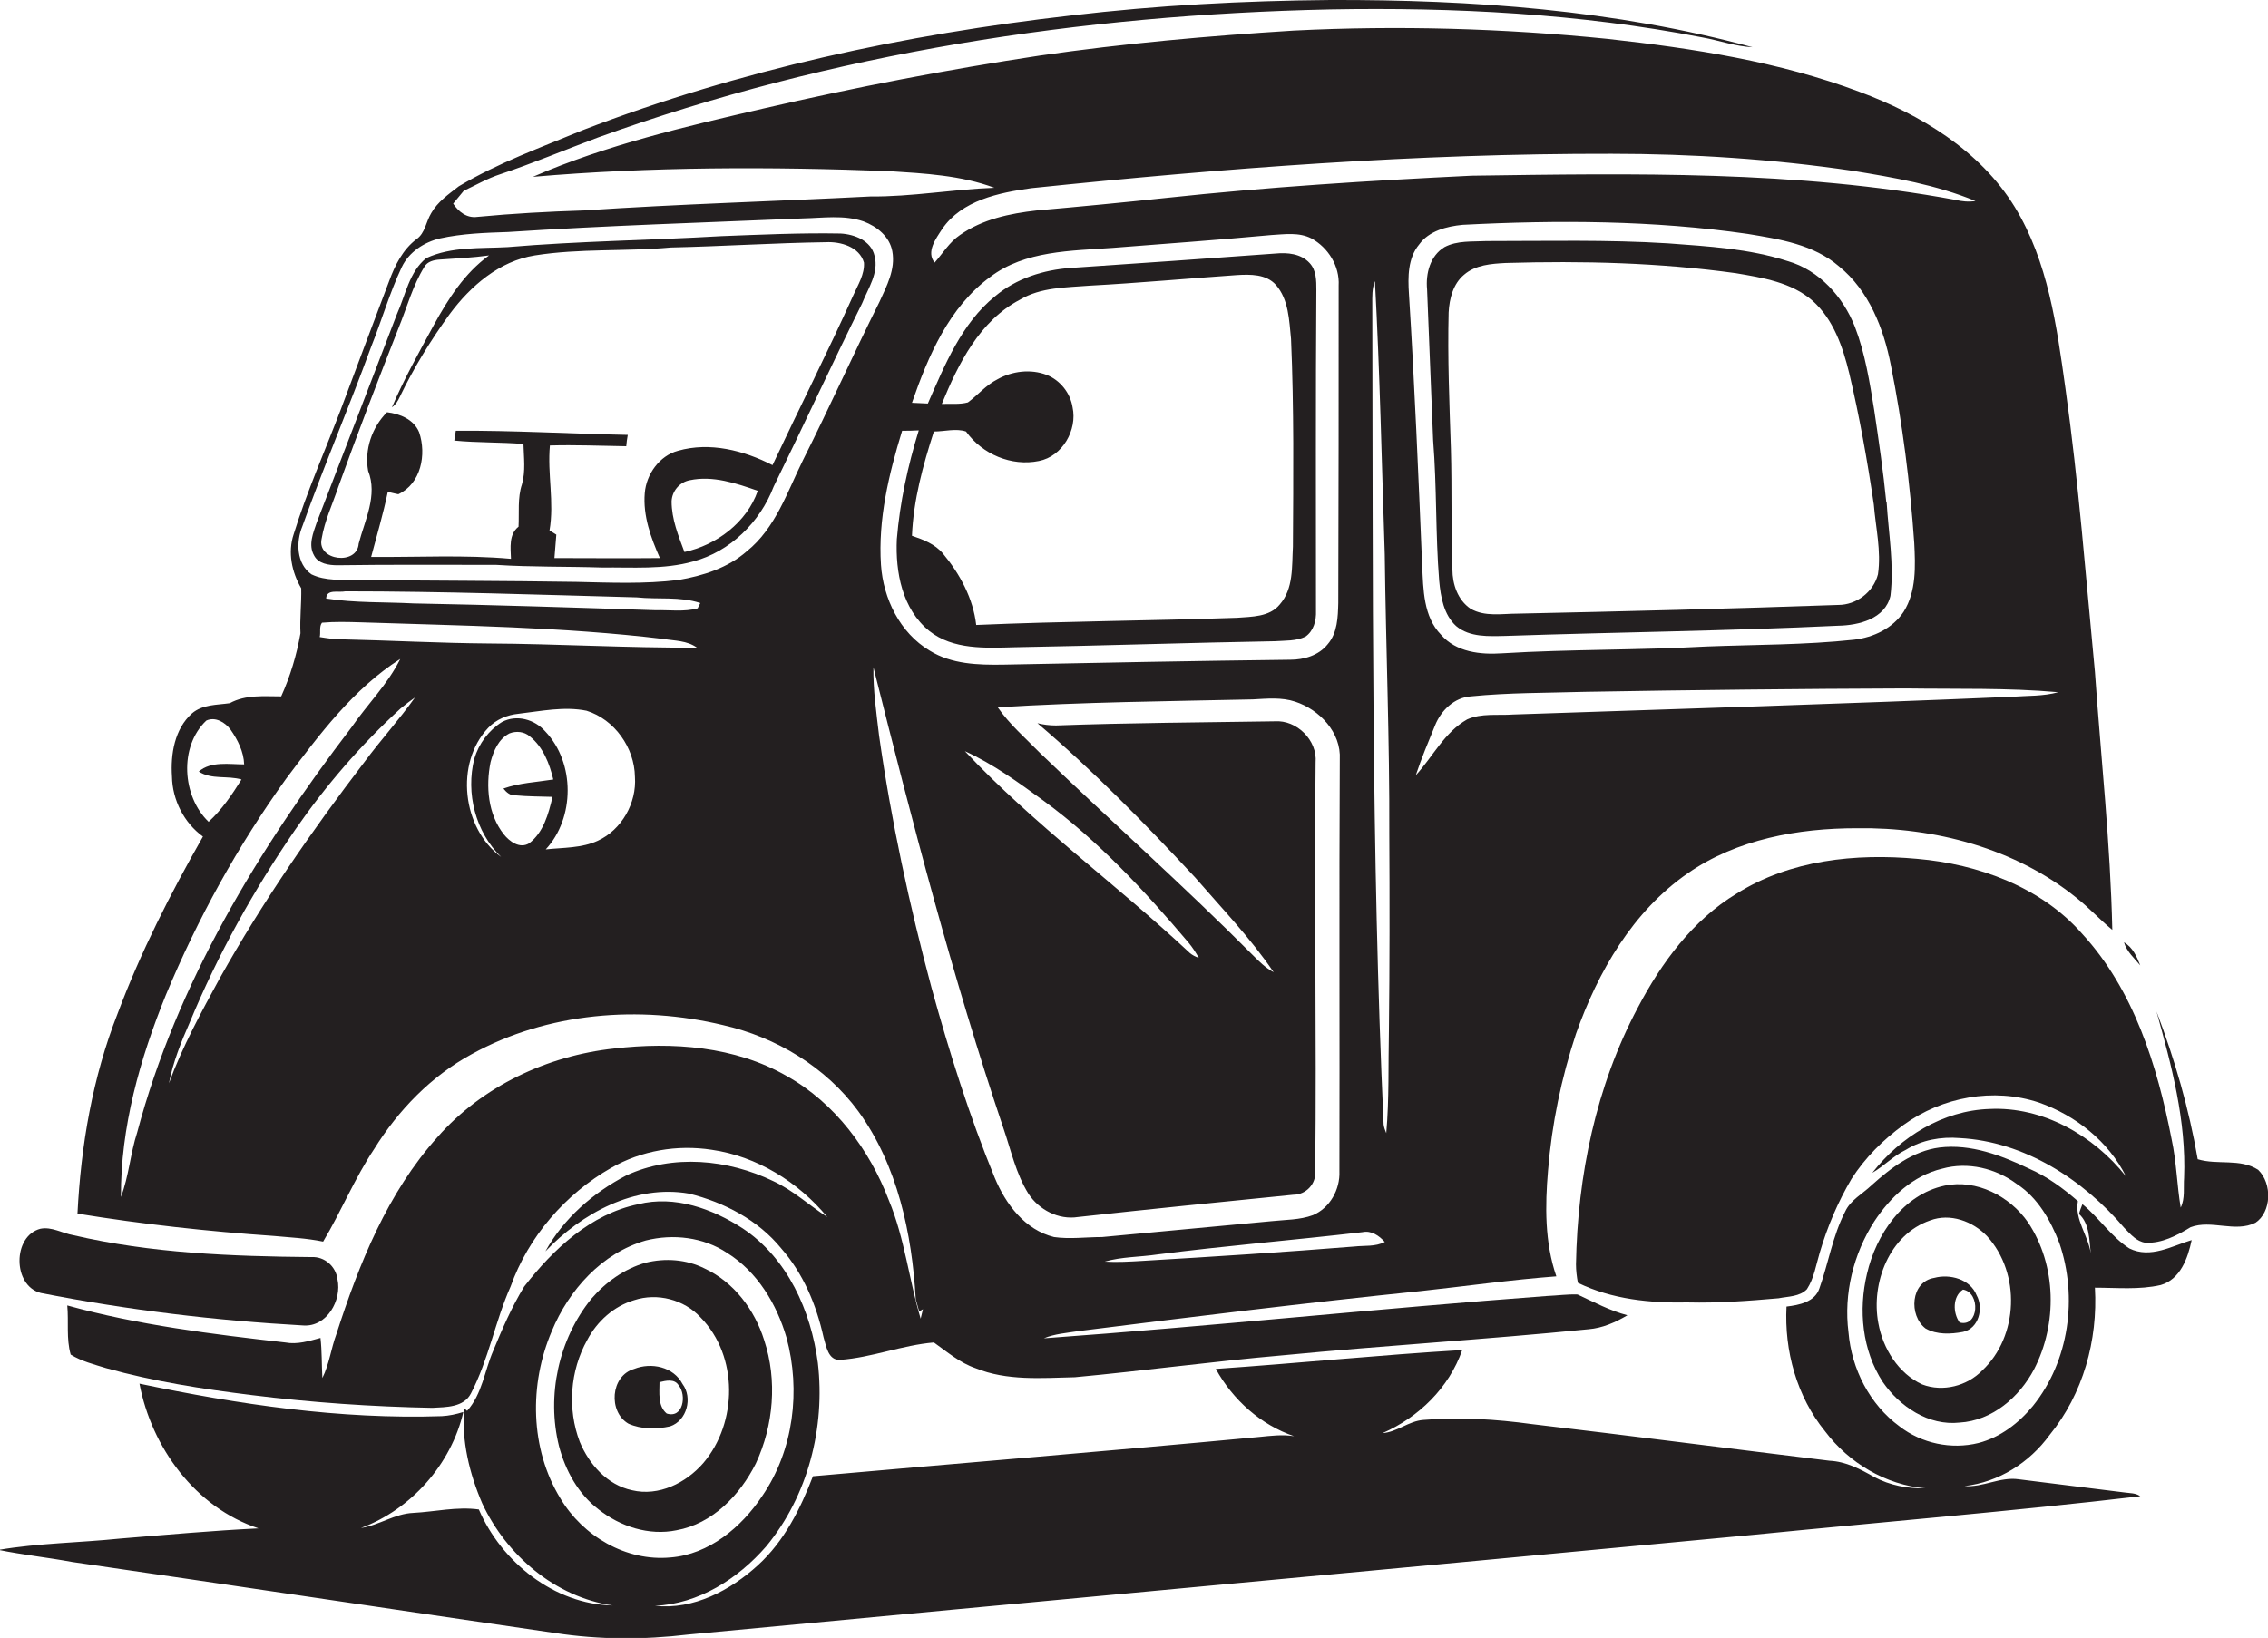 <?xml version="1.0" encoding="utf-8"?>
<!-- Generator: Adobe Illustrator 19.2.0, SVG Export Plug-In . SVG Version: 6.00 Build 0)  -->
<svg version="1.1" id="Layer_1" xmlns="http://www.w3.org/2000/svg" xmlns:xlink="http://www.w3.org/1999/xlink" x="0px" y="0px"
	 viewBox="0 0 600.1 433.5" enable-background="new 0 0 600.1 433.5" xml:space="preserve">
<g>
	<path fill="#231F20" d="M562,249.4c0.7,2.4,2.7,4.2,4.3,6.1C565.4,253.2,564.3,250.7,562,249.4z"/>
	<path fill="#231F20" d="M85.5,328.6c4.8-8,8.3-16.7,13.5-24.5c6.4-10.3,15.1-19.3,25.8-25.1c20.1-11.1,44.4-13,66.5-7.7
		c14.1,3.2,27.2,11.1,35.8,22.8c10.4,14.3,14.2,32.4,15.2,49.7c0.2,0.8,0.7,2.5,0.9,3.3c0.3-0.2,0.8-0.5,1-0.6l-0.6,2.5
		c-3.1-10.3-4.2-21.2-8.4-31.3c-5.1-13.4-14.3-25.8-27-32.9c-13.7-7.9-30.3-9.1-45.7-7.3c-17.7,1.9-34.9,10-46.7,23.4
		C102.5,315.7,95,334.5,89,353.1c-1.4,3.8-1.9,8-3.7,11.6c-0.2-3.5-0.1-7.1-0.5-10.6c-3,0.8-6.1,1.8-9.3,1.2
		c-19.4-2.2-38.9-4.6-57.7-9.8c0.4,4.3-0.3,8.8,0.9,13c2.9,1.8,6.2,2.6,9.4,3.6c12.5,3.5,25.4,5.5,38.3,7.1c16,2,32,3.1,48,3.4
		c3.6-0.2,8.3-0.1,10.2-3.8c4.7-9,6.4-19.1,10.5-28.3c4.7-13.2,14.5-24.5,26.6-31.4c8-4.6,17.5-6.2,26.6-4.8
		c11.9,1.7,22.9,8.5,30.6,17.8c-4.8-3.1-9.1-7.1-14.3-9.5c-12-5.8-26.6-7.2-38.9-1.5c-8.8,4.6-16.6,11.4-21.4,20.1
		c9.6-10.1,23.7-17.8,38-15.3c9.3,2.3,18.3,7,24.4,14.5c5.8,6.6,9.3,14.9,11.2,23.5c0.7,2.3,1.2,6.2,4.4,6
		c8.4-0.6,16.4-3.9,24.8-4.6c3.5,2.5,6.9,5.4,11,6.8c8.3,3.4,17.5,2.6,26.3,2.4c18.3-1.7,36.6-4.2,55-5.8c26.9-2.6,54-4.2,80.9-6.9
		c3.7-0.3,7.1-1.8,10.3-3.7c-4.6-1.2-8.9-3.5-13.2-5.5c-2.7-0.1-5.4,0.3-8.1,0.4c-44.4,3.3-88.7,8-133.1,11.2c2.9-1.2,6-1.4,9.1-1.9
		c30.2-3.8,60.4-7.5,90.6-10.6c12-1.3,23.9-3,35.9-3.9c-3.1-9-3-18.7-2.2-28c1-12.3,3.5-24.4,7.4-36.2c5.8-16.4,15-32.4,29.6-42.5
		c13-9,29.2-11.9,44.7-11.9c20.6-0.3,41.9,5.3,58.1,18.4c3.3,2.6,6.2,5.8,9.5,8.5c-0.5-22.8-3-45.5-4.6-68.3
		c-2.4-25-4.3-50.1-7.8-75c-2.3-16.5-4.6-33.6-13.4-48c-9.2-15-25-24.5-41.1-30.5c-21.3-8-44-11.5-66.6-14
		c-27.6-2.8-55.5-3.6-83.2-2.2c-22.4,1.4-44.8,3.4-67,6.6c-24.5,3.7-48.9,8.4-73.1,14c-20.7,4.8-41.5,9.6-61.1,18.1
		c31.3-2.7,62.9-2.7,94.3-1.5c9.3,0.6,19,1.1,27.8,4.4c-11,0.4-21.8,2.4-32.8,2.3c-25.3,1.3-50.6,2-75.8,3.7
		c-9.4,0.3-18.8,0.8-28.2,1.7c-2.8,0.4-5-1.4-6.4-3.5c0.9-1.1,1.9-2.3,2.8-3.4c3.2-1.5,6.3-3.3,9.7-4.4c8.7-2.9,17.2-6.5,25.8-9.7
		c62-22.4,128-32.5,193.7-33.9c32.9-0.6,66.1,1.1,98.5,7.4c4.5,0.8,8.8,2.4,13.3,2.6C427.3,2.6,389.5-0.1,352,0
		c-22.9,0.2-45.8,1.4-68.6,4.1c-44,5-87.7,14.4-129.1,30.3c-11.1,4.6-22.5,8.7-32.9,14.9c-2.7,2.1-5.6,4.1-7.3,7.1
		c-1.4,2.3-1.6,5.3-3.9,6.9c-3.6,2.7-5.7,6.9-7.2,11c-4.3,11.4-8.6,22.7-12.8,34c-4.2,11-9,21.8-12.5,33.1c-1.6,4.8-0.5,10,2,14.3
		c0.1,3.9-0.4,8-0.2,11.9c-1,5.7-2.7,11.4-5.1,16.7c-4.6,0-9.4-0.5-13.6,1.8c-3.4,0.5-7.2,0.3-10,2.7c-4.6,4.1-5.7,10.8-5.3,16.7
		c0.1,6.2,3.2,12.3,8.2,15.9c-8.6,15.1-16.5,30.6-22.6,46.9c-6.6,16.8-9.7,34.9-10.6,52.9c17.2,2.8,34.5,4.7,51.9,5.9
		C76.7,327.5,81.1,327.7,85.5,328.6z M140,223.2c-2.5,1.5-5.2-0.5-6.7-2.4c-4.2-5.3-4.8-12.7-3.5-19.1c0.8-3,2.1-6.1,5-7.6
		c1.8-0.7,3.9-0.5,5.4,0.8c3.5,2.8,5.2,7.2,6.2,11.4c-4.4,0.7-9,0.9-13.2,2.4c0.8,1,1.8,1.9,3.2,1.8c3.2,0.3,6.5,0.3,9.8,0.4
		C145.1,215.5,143.8,220.3,140,223.2z M158.2,222.5c-4.3,2-9.2,1.8-13.8,2.3c7.7-8.3,7.8-22.9-0.1-31.2c-2.8-3.2-7.6-4.6-11.5-2.5
		c-3.5,2.2-6.1,5.7-7.3,9.7c-2.3,9.1,0.3,19.4,7.1,26c-10.3-7.5-12.3-24.8-3.4-34.2c2.1-2.2,5-3.4,8-3.7c6-0.7,12.1-2,18-0.8
		c7.4,2.3,12.7,9.8,12.8,17.5C168.5,212.5,164.5,219.6,158.2,222.5z M129.3,170.3c-13-0.1-26-0.8-39-1.1c-1.9,0-3.8-0.3-5.7-0.6
		c0.3-1.2-0.2-2.8,0.6-3.8c3.4-0.3,6.8-0.2,10.2-0.1c26.7,0.9,53.5,1.2,80.1,4.4c3,0.5,6.3,0.4,8.9,2.3
		C166,171.5,147.7,170.4,129.3,170.3z M184.6,161c-3.6,1-7.5,0.4-11.2,0.5c-21.3-0.7-42.7-1.4-64-1.8c-7.7-0.4-15.5-0.1-23.1-1.3
		c0.1-2.6,3.3-1.5,5.1-1.9c25.7,0,51.4,0.9,77.1,1.6c5.6,0.6,11.4-0.3,16.8,1.5C185.1,159.9,184.8,160.6,184.6,161z M278.9,327.4
		c-7.7-1.9-12.8-8.7-15.7-15.7c-6.7-16.3-12-33.2-16.7-50.2c-5.9-22-10.7-44.3-13.9-66.8c-0.7-6-1.6-12.1-1.5-18.1
		c10.3,41,20.9,81.9,34.4,122c2,5.8,3.3,12,6.6,17.3c2.8,4.3,8,7,13.1,6.2c19-2.1,38-4,57-5.9c3.4,0,6.1-2.9,5.8-6.3
		c0.4-36-0.3-72.1,0.1-108.1c0.5-5.9-5-11.3-10.8-10.9c-19.3,0.3-38.6,0.4-57.9,1.1c-1.7,0-3.3-0.2-4.9-0.6
		c14.8,12.6,28.4,26.5,41.7,40.8c7.1,8.2,14.7,16.1,20.8,25.1c-2.1-1.1-3.8-2.8-5.5-4.5c-18.3-18.4-37.7-35.6-56.4-53.6
		c-3.8-3.9-8-7.5-11.1-12c22.5-1.4,45-1.6,67.5-2.1c3.7-0.2,7.6-0.6,11.2,0.6c6.4,2.1,12.2,8.1,11.8,15.3c-0.2,36.3,0,72.7-0.1,109
		c0.2,4.8-2.5,9.7-7,11.6c-3.5,1.3-7.3,1.2-11,1.6c-14.9,1.4-29.9,2.8-44.8,4.2C287.3,327.4,283.1,328,278.9,327.4z M255.3,198.8
		c7.5,3.4,14.2,8.3,20.8,13.1c14.5,10.6,26.8,23.9,38.4,37.6c1,1.2,1.9,2.6,2.7,4c-0.9-0.3-1.7-0.7-2.4-1.3
		C295.4,234,273.6,218.3,255.3,198.8z M358.4,329.9c-18.7,1.5-37.4,2.7-56.1,3.8c-3.3,0.2-6.7,0.4-10,0.2c4.5-1.3,9.3-1.2,14-1.9
		c18-2.3,36.1-3.8,54.2-5.9c2.3-0.5,4.4,0.9,5.9,2.6C363.9,330,361,329.6,358.4,329.9z M367.5,272.7c-0.2,9.1,0.1,18.1-0.7,27.2
		c-0.3-0.7-0.6-1.5-0.7-2.3c-3.3-72.3-2.8-144.6-3-217c0-2.1-0.1-4.2,0.7-6.2c1.3,24.1,1.8,48.2,2.6,72.3c0.3,24.6,1.3,49.3,1.2,74
		C367.7,238,367.7,255.4,367.5,272.7z M375.5,64.7c2.6-3.6,7.3-4.8,11.5-5.2c25.1-1.3,50.5-1.2,75.4,2.4c8.5,1.4,17.5,2.8,24.2,8.6
		c7.9,6.4,11.8,16.4,13.7,26.1c3.1,15.5,5.1,31.3,6.2,47.1c0.3,6.1,0.6,12.8-2.8,18.2c-2.9,4.4-8,6.8-13.1,7.4
		c-13,1.4-26.1,1.3-39.1,1.8c-18,1-36,0.7-54,1.8c-5.8,0.4-12.2-0.3-16.2-4.9c-4.7-4.8-4.7-12-5-18.3c-1-24-2-47.9-3.5-71.9
		C372.5,73.3,372.5,68.3,375.5,64.7z M544.6,183.2c-4,1.1-8.1,0.9-12.2,1.2c-44,1.9-88,3.2-132,4.7c-4.1,0.3-8.4-0.4-12.2,1.3
		c-6,3.4-9.1,9.9-13.6,14.8c1.5-4.5,3.3-8.8,5.1-13.2c1.6-4,5.1-7.4,9.5-7.7c10-1,20.1-0.9,30.2-1.2c28.3-0.5,56.6-0.8,84.9-0.9
		C517.7,182.4,531.2,182,544.6,183.2z M249.3,60.6c5.2-7.6,15-9.6,23.6-10.8c51-5.3,102.2-9.2,153.5-9.1c21.3,0,42.7,1.4,63.8,4.5
		c11,1.8,22.1,3.7,32.5,8c-1.8,0.3-3.6,0.1-5.3-0.3c-42.2-7.8-85.3-7-128-6.4c-27,1.3-54.1,3-81,5.9c-11.3,1.2-22.7,2.3-34.1,3.3
		c-7.1,0.8-14.3,2.3-20.3,6.5c-2.8,1.9-4.5,4.8-6.7,7.3C245,66.7,247.6,63.2,249.3,60.6z M283.8,107.8c-0.6-3.8-3.3-7.2-6.9-8.6
		c-4.2-1.6-9.1-1-13,1.2c-3,1.5-5.2,4.2-7.8,6.1c-2.2,0.6-4.6,0.3-6.9,0.4c4.4-10.7,10-22,20.7-27.6c5.5-3.3,12.2-3.2,18.4-3.7
		c13-0.7,26-1.9,39-2.8c3.5-0.2,7.7-0.3,10.3,2.6c3.4,3.9,3.5,9.4,4,14.3c0.8,18.3,0.6,36.7,0.5,55c-0.3,5.2,0.2,11.1-3.5,15.3
		c-2.7,3.3-7.4,3.2-11.3,3.5c-23,0.8-46,0.9-69,1.9c-0.8-7-4.3-13.5-8.8-18.9c-2.1-2.5-5.2-3.7-8.2-4.7c0.4-9.5,2.9-18.6,5.8-27.6
		c2.8,0,5.9-0.9,8.5,0c4.3,6,12,9.3,19.3,7.8C281.1,120.8,285.1,113.8,283.8,107.8z M237.3,142.7c-0.4,8.7,1.4,18.5,8.6,24.3
		c6.3,5,14.9,4.5,22.5,4.3c23-0.4,46-1.2,69-1.6c2.7-0.2,5.5,0,8-1.2c2.2-1.5,2.9-4.3,2.8-6.8c0-28.3-0.1-56.7,0.1-85
		c0-2.4,0-5.2-1.8-7.1c-2.3-2.5-5.9-2.8-9-2.5c-18,1.3-36,2.6-54.1,3.8c-7.3,0.5-14.5,2.8-20.1,7.5c-8.9,7.2-13.3,18.2-17.8,28.4
		c-1.4-0.1-2.8-0.1-4.2-0.2c4.3-12.4,9.8-25.3,20.7-33.3c9.2-7,21.4-6.9,32.4-7.7c14-1.1,28-2.1,42-3.4c3.5-0.2,7.3-0.8,10.6,0.9
		c4.4,2.4,7.5,7.3,7.2,12.5c0,28,0,56-0.1,84c-0.1,3.7-0.2,7.9-2.8,10.9c-2.4,3-6.3,4.1-9.9,4.1c-25.3,0.3-50.6,0.8-76,1.3
		c-6.6,0.1-13.6-0.1-19.4-3.7c-7.9-4.7-12.3-13.8-12.9-22.7c-0.8-12.1,2.1-24.1,5.6-35.5c1.4,0,2.9,0,4.4-0.1
		C240.2,123.3,238.1,133,237.3,142.7z M80,139.3c5.7-16,12.4-31.6,18.2-47.5c2.8-7,4.9-14.3,8.1-21.1c1.9-4,5.9-6.6,10.1-7.6
		c5.9-1.3,12-1.5,18-1.7c26-1.7,52-2.5,78-3.6c5.3-0.1,10.9-1,16.1,0.8c3.5,1.3,6.9,4,7.6,7.9c0.9,4.8-1.5,9.2-3.4,13.4
		c-6.9,13.8-13.2,27.9-20.2,41.8c-4.2,8.5-7.3,18.1-14.9,24.2c-5,4.4-11.6,6.5-18.1,7.6c-9,1.1-18,0.7-27,0.5
		c-19.4-0.3-38.7-0.3-58.1-0.5c-4-0.1-8.3,0.3-12-1.5C78.4,149.2,78.3,143.4,80,139.3z M54.6,190.7c2.4-1.1,5,0.5,6.4,2.4
		c1.9,2.7,3.5,5.9,3.6,9.2c-3.9,0-8.8-0.9-12,1.9c3.4,2.2,7.6,1,11.3,2.1c-2.5,4-5.2,8-8.7,11.2C48.2,210.8,47.3,197.6,54.6,190.7z
		 M32,316.8c-0.1-18.5,5-36.5,11.9-53.5c8.4-20.2,19-39.4,31.8-57.2c8.8-11.7,17.8-23.8,30.2-31.7c-3.3,6.7-8.7,12-12.9,18.1
		c-24.6,32.2-46.2,67.7-56.7,107.2C34.5,305.2,34.1,311.3,32,316.8z M44.7,286.7c1.1-5.6,3.2-10.9,5.5-16.1
		c7.4-17.9,16.9-35,27.9-51c8.1-11.7,17.4-22.5,27.9-32.1c1.2-1,2.5-2,3.8-2.9c-4.2,5.9-9.1,11.3-13.4,17.1
		c-13.9,18.2-27,37.1-38.2,57.1C53.3,267.8,48.3,276.9,44.7,286.7z"/>
	<path fill="#231F20" d="M89.3,149.6c14-0.2,28-0.1,42-0.1c9.3,0.6,18.7,0.4,28,0.7c8-0.1,16.3,0.6,24.1-1.6
		c9.8-2.6,17.7-10.4,21.3-19.8c7.9-16.1,15.4-32.4,23.4-48.5c1.6-4,4.5-8.1,3.3-12.6c-0.9-4-5.3-5.7-9-5.9
		c-10.5-0.2-21.1,0.3-31.6,0.7c-18.8,1.1-37.7,1.3-56.5,2.9c-7.2,0.4-14.8-0.2-21.5,2.9c-4.5,3.6-5.5,9.8-7.8,14.9
		c-7.1,18.4-14.1,36.8-21.2,55.1c-0.9,2.7-2.3,5.9-0.7,8.7C84.2,149.2,87,149.6,89.3,149.6z M181.1,146.1c-1.6-4.3-3.4-8.7-3.4-13.4
		c0.1-2.7,2.1-5.1,4.8-5.6c6.1-1.3,12.3,0.8,18,2.8C197.6,138.3,189.5,144.3,181.1,146.1z M85.1,142.6c0.8-4.8,2.9-9.2,4.4-13.7
		c5.1-14.2,10.5-28.2,16-42.2c2.2-5.4,3.7-11.1,6.8-16.1c0.8-1.4,2.5-1.8,4-1.9c4.4-0.3,8.7-0.5,13.1-1.1
		c-6.5,4.7-10.8,11.5-14.6,18.4c-3.9,7.2-7.9,14.3-11.1,21.8c1-0.7,1.6-1.7,2.1-2.8c3.7-7.7,8.2-15,13.2-21.9
		c5.5-7.4,13.1-14,22.5-15.5c11.9-1.9,24-1,36-2.1c13.7-0.3,27.3-1.2,41-1.4c3.9-0.2,8.9,1.2,10.1,5.4c0.2,3.1-1.6,5.9-2.8,8.6
		c-6.8,15.1-14.3,29.9-21.4,45c-7.6-3.9-16.6-6.2-25-3.8c-4.9,1.3-8.4,6.2-8.8,11.2c-0.5,6,1.6,11.8,4,17.2c-9.3,0.1-18.6,0-27.9,0
		c0.2-2.1,0.3-4.1,0.5-6.2c-0.5-0.3-1.4-0.9-1.8-1.1c1.3-7.5-0.6-15,0.1-22.5c6.7-0.2,13.4,0.1,20.2,0.2c0.1-1,0.2-2,0.4-3
		c-15.2-0.3-30.3-1.2-45.5-1.1c-0.1,0.7-0.3,2-0.4,2.6c6.1,0.6,12.2,0.4,18.3,0.9c0.1,3.6,0.6,7.2-0.4,10.7
		c-1.2,3.6-0.7,7.5-0.9,11.2c-2.6,2-2.1,5.6-2,8.5c-12.3-1.1-24.7-0.4-37-0.5c1.5-5.7,3.2-11.4,4.4-17.2c0.7,0.1,2.1,0.5,2.8,0.6
		c6-2.8,7.5-10.5,5.5-16.4c-1.4-3.4-5.1-4.9-8.5-5.3c-4,4-6,9.9-5,15.5c2.6,6.5-0.9,13.1-2.5,19.3C94.5,149.7,83.8,148.4,85.1,142.6
		z"/>
	<path fill="#231F20" d="M379.2,116.5c1,12.4,0.6,24.8,1.6,37.2c0.4,4.3,1.2,9,4.5,12c3.6,3,8.6,2.7,13.1,2.6
		c29.3-1,58.7-1.3,88-2.7c5.4-0.1,12.4-1.8,13.8-7.9c1-8.2-0.5-16.5-1-24.7l-0.1-0.1c-0.8-8.2-2-16.3-3.2-24.4
		c-1.2-7.4-2.4-15-5.1-22c-3.1-7.9-9.4-15-17.8-17.4c-10.2-3.3-21-3.9-31.7-4.7c-16-1-32-0.6-48-0.6c-3.7,0.2-7.7-0.2-11.1,1.6
		c-3.8,2.3-5,7-4.6,11.2C378.1,90,378.7,103.3,379.2,116.5z M383.3,82.7c0.2-3.7,1.2-7.6,4.1-10c3-2.6,7.2-2.9,11-3.1
		c20.3-0.6,40.7-0.1,60.9,2.7c7.1,1.2,14.7,2.4,20.3,7.3c5.5,4.9,8,12.2,9.7,19.2c2.7,11.4,4.8,23.1,6.5,34.7
		c0.5,6.2,2,12.3,1.1,18.5c-1.2,4.7-5.7,8.1-10.5,8.1c-28.3,1-56.5,1.7-84.8,2.3c-4.2,0-8.7,0.9-12.5-1.3c-3.4-2.3-4.8-6.5-4.8-10.4
		c-0.4-10.6-0.1-21.3-0.4-31.9C383.5,106.7,383,94.7,383.3,82.7z"/>
	<path fill="#231F20" d="M597.5,309.6c-4.8-3.1-10.8-1.2-16-2.8c-2.3-13.4-6.1-26.5-10.9-39.1c4,14.3,7.9,29,7.3,44
		c-0.2,2.6,0.3,5.5-0.9,7.9c-1-6-1.1-12.1-2.4-18.1c-3.8-19.5-10-39.5-23.7-54.4c-10.9-12.4-27.5-18.4-43.6-19.8
		c-16.3-1.5-33.7,0.3-47.8,9.2c-11.6,7-19.9,18.3-26.1,30.1c-11.1,20.8-16,44.6-16.4,68c0,1.6,0.2,3.3,0.5,4.9
		c9,4.4,19.2,5.4,29.1,5.2c8,0.2,16-0.4,24-1.1c2.5-0.5,5.6-0.4,7.5-2.4c1.9-2.9,2.4-6.4,3.4-9.7c2-6.8,4.8-13.4,8.4-19.5
		c3.6-5.6,8.4-10.4,13.8-14.3c10.2-7.4,23.8-9.9,35.8-5.9c9.7,3.4,18.4,10.3,23,19.5c-8.6-10.8-22-18.5-36.1-17.8
		c-12.3,0.4-23.6,7.4-31,16.9c3.1-1.8,5.6-4.5,8.9-6.1c4.2-2.6,9.3-3.5,14.2-3.1c17.2,0.9,32.7,11,43.6,23.8
		c1.6,1.6,3.2,3.6,5.6,3.9c4.3,0.2,8.3-1.9,11.9-4.1c5.5-2.1,11.8,1.5,17.2-1.2C601,320.8,601.3,313.3,597.5,309.6z"/>
	<path fill="#231F20" d="M563.4,330.4c-4.8-3.1-8-8.1-12.4-11.7c-0.3,0.8-0.7,1.7-0.9,2.6c2.8,2.5,2.7,6.9,3.1,10.4
		c-0.7-4.8-4.3-8.9-3.4-13.8c-3.9-3.4-8.1-6.5-12.9-8.6c-7.3-3.5-15.4-6.6-23.7-5.6c-7,0.9-12.9,5.4-18,10c-2.4,2.3-5.6,3.9-7,7
		c-3.3,6.4-4.4,13.6-6.8,20.3c-1.2,3.6-5.4,4.4-8.7,4.8c-0.6,11.7,2.7,23.8,10.2,33c6.3,8.4,16.1,14.2,26.5,15.1
		c-4.7,0.1-9.4-0.8-13.5-3c-3.7-2.1-7.5-4.1-11.8-4.3c-26.3-3.2-52.5-6.6-78.8-9.7c-9.5-1.3-19.1-1.9-28.7-1.1
		c-3.9,0.3-6.9,3.2-10.8,3.5c9.6-4.2,17.6-12,21.1-22c-21.8,1.3-43.5,3.5-65.2,5c4.5,8.2,11.9,14.8,20.7,17.8
		c-3.1-0.5-6.2-0.1-9.2,0.2c-39.3,3.7-78.7,6.9-118.1,10.4c-3.3,8.6-7.6,17.2-14.5,23.5c-7.3,6.7-17.1,11.9-27.3,10.8
		c11.6-0.5,22-7.2,29.4-15.7c11.1-13.4,15.7-31.5,13.7-48.6c-1.8-13.7-8-27.7-19.9-35.6c-8-5.2-18-8.8-27.6-6.4
		c-12.6,2.6-22.5,11.9-30.2,21.8c-3.3,5.4-5.8,11.2-8.2,17c-2.3,5.3-2.9,11.4-6.9,15.9l-0.8-0.7c-0.7,8.6,1.4,17.3,4.8,25.2
		c6.4,13.7,19.3,24.8,34.5,27c-15.5-0.3-29.4-11.5-35.4-25.4c-5.8-0.8-11.6,0.6-17.3,0.9c-5,0.2-9.1,3.3-13.9,4
		c13.3-4.9,23.9-16.9,27.1-30.7c-1.9,0.6-3.8,1-5.7,1.1c-26.9,0.9-53.8-3.1-80-8.6c3.2,16.9,14.8,32.8,31.5,38.3
		c-12.2,0.6-24.4,1.7-36.6,2.7c-10.7,1.1-21.6,1.2-32.2,3c6.4,1.3,13,2,19.5,3.2c42.6,6.2,85.2,12.6,127.8,18.8
		c11.7,1.8,23.5,1.8,35.2,0.4c94-8.9,187.9-17.5,281.9-26.4c34.1-3.4,68.2-6.2,102.3-10.2c-1.2-0.9-2.8-0.8-4.1-1
		c-9.4-1.2-18.8-2.3-28.1-3.5c-4.9-0.7-9.4,2.2-14.3,1.8c9-1,17.2-6.2,22.5-13.5c8.9-10.9,12.8-25.1,12-39c5.8,0,11.7,0.6,17.4-0.7
		c5.2-1.5,7.2-7.1,8.2-11.9C574.8,329.7,569,333.2,563.4,330.4z M148.3,396.6c-8.1-13.2-8.3-30.3-2.3-44.3
		c4.5-10.9,13.3-20.7,24.9-24c7.2-1.8,15.2-0.9,21.5,3.3c8,5,13.1,13.5,15.7,22.4c3.8,14,1.9,29.8-6.4,41.9
		c-5.5,8.3-14.1,15.5-24.3,16.3C165.6,413.3,154.2,406.5,148.3,396.6z M537.9,372.1c-3.7,4.5-8.6,8.3-14.4,9.8
		c-7.2,1.8-15.1,0.1-20.9-4.4c-7.9-5.8-12.7-15.2-13.5-24.9c-1.3-10.2,1.3-20.7,6.8-29.3c4.2-6.4,10.3-12.2,18-14
		c6.8-1.9,14.2-0.1,19.8,4.1c5.5,3.6,8.9,9.6,11.2,15.6C549.8,343.3,547.5,360.2,537.9,372.1z"/>
	<path fill="#231F20" d="M514.5,313.8c-11,2.4-18.1,12.9-20.5,23.3c-2.3,9.6-1.3,20.3,4.2,28.7c4.5,6.5,12.1,11.6,20.3,10.7
		c8.6-0.5,15.8-6.7,19.7-14.1c6.2-12,6-27.5-1.6-38.9C531.8,316.6,523,312,514.5,313.8z M524.5,362.7c-4,4.1-10.4,5.8-15.9,3.7
		c-6.3-2.9-10.4-9.5-11.6-16.2c-2-10.6,2.9-23.5,13.7-27.2c5.3-2,11.3,0.2,15.1,4.2C534.7,337,534.1,353.7,524.5,362.7z"/>
	<path fill="#231F20" d="M10.8,342.2c22.9,4.5,46.2,7.3,69.5,8.6c6.2,0.4,10.2-6.7,9-12.2c-0.4-3.4-3.4-6.1-6.9-5.9
		c-21.1-0.2-42.4-1-63-5.8c-2.9-0.5-5.7-2.3-8.7-1.7C3.3,327.1,3.3,340.3,10.8,342.2z"/>
	<path fill="#231F20" d="M200,387.3c4.7-10.1,5.7-22,2.2-32.6c-2.5-8-8-15.4-15.8-19c-4.8-2.4-10.4-2.8-15.6-1.5
		c-5.6,1.6-10.5,5.1-14.3,9.5c-8.7,10.7-11.9,25.6-8.6,39c1.7,6.5,5.1,12.7,10.5,16.8c5.7,4.5,13.3,7,20.6,5.5
		C188.5,403.3,195.8,395.7,200,387.3z M167.2,394.4c-6.5-1.4-11.3-6.8-13.8-12.8c-3.3-8.7-2.6-18.8,2-27c2.6-4.9,7-8.9,12.4-10.5
		c6.1-2,13.2-0.2,17.6,4.6c10,10.2,9.8,27.8,0.7,38.5C181.5,392.5,174.3,396.1,167.2,394.4z"/>
	<path fill="#231F20" d="M511.8,338.2c-6.3,1-6.8,10-2.3,13.4c3,1.7,6.7,1.5,9.9,0.9c4.2-0.9,5.5-6.3,3.6-9.7
		C521.3,338.5,515.9,337.1,511.8,338.2z M518.5,350c-1.8-2.5-1.9-6.9,0.9-8.7C524.1,342.1,523.6,351.4,518.5,350z"/>
	<path fill="#231F20" d="M167.8,362.3c-6.3,1.8-6.9,11.4-1.5,14.5c3.4,1.5,7.4,1.5,11,0.7c4.5-1.5,6-7.6,3.3-11.2
		C178.2,361.7,172.3,360.5,167.8,362.3z M176.4,374.1c-2.4-2-1.9-5.6-1.9-8.3c1.7-0.4,4-1,5.1,0.9
		C181.7,369.2,180.8,375.5,176.4,374.1z"/>
</g>
</svg>
